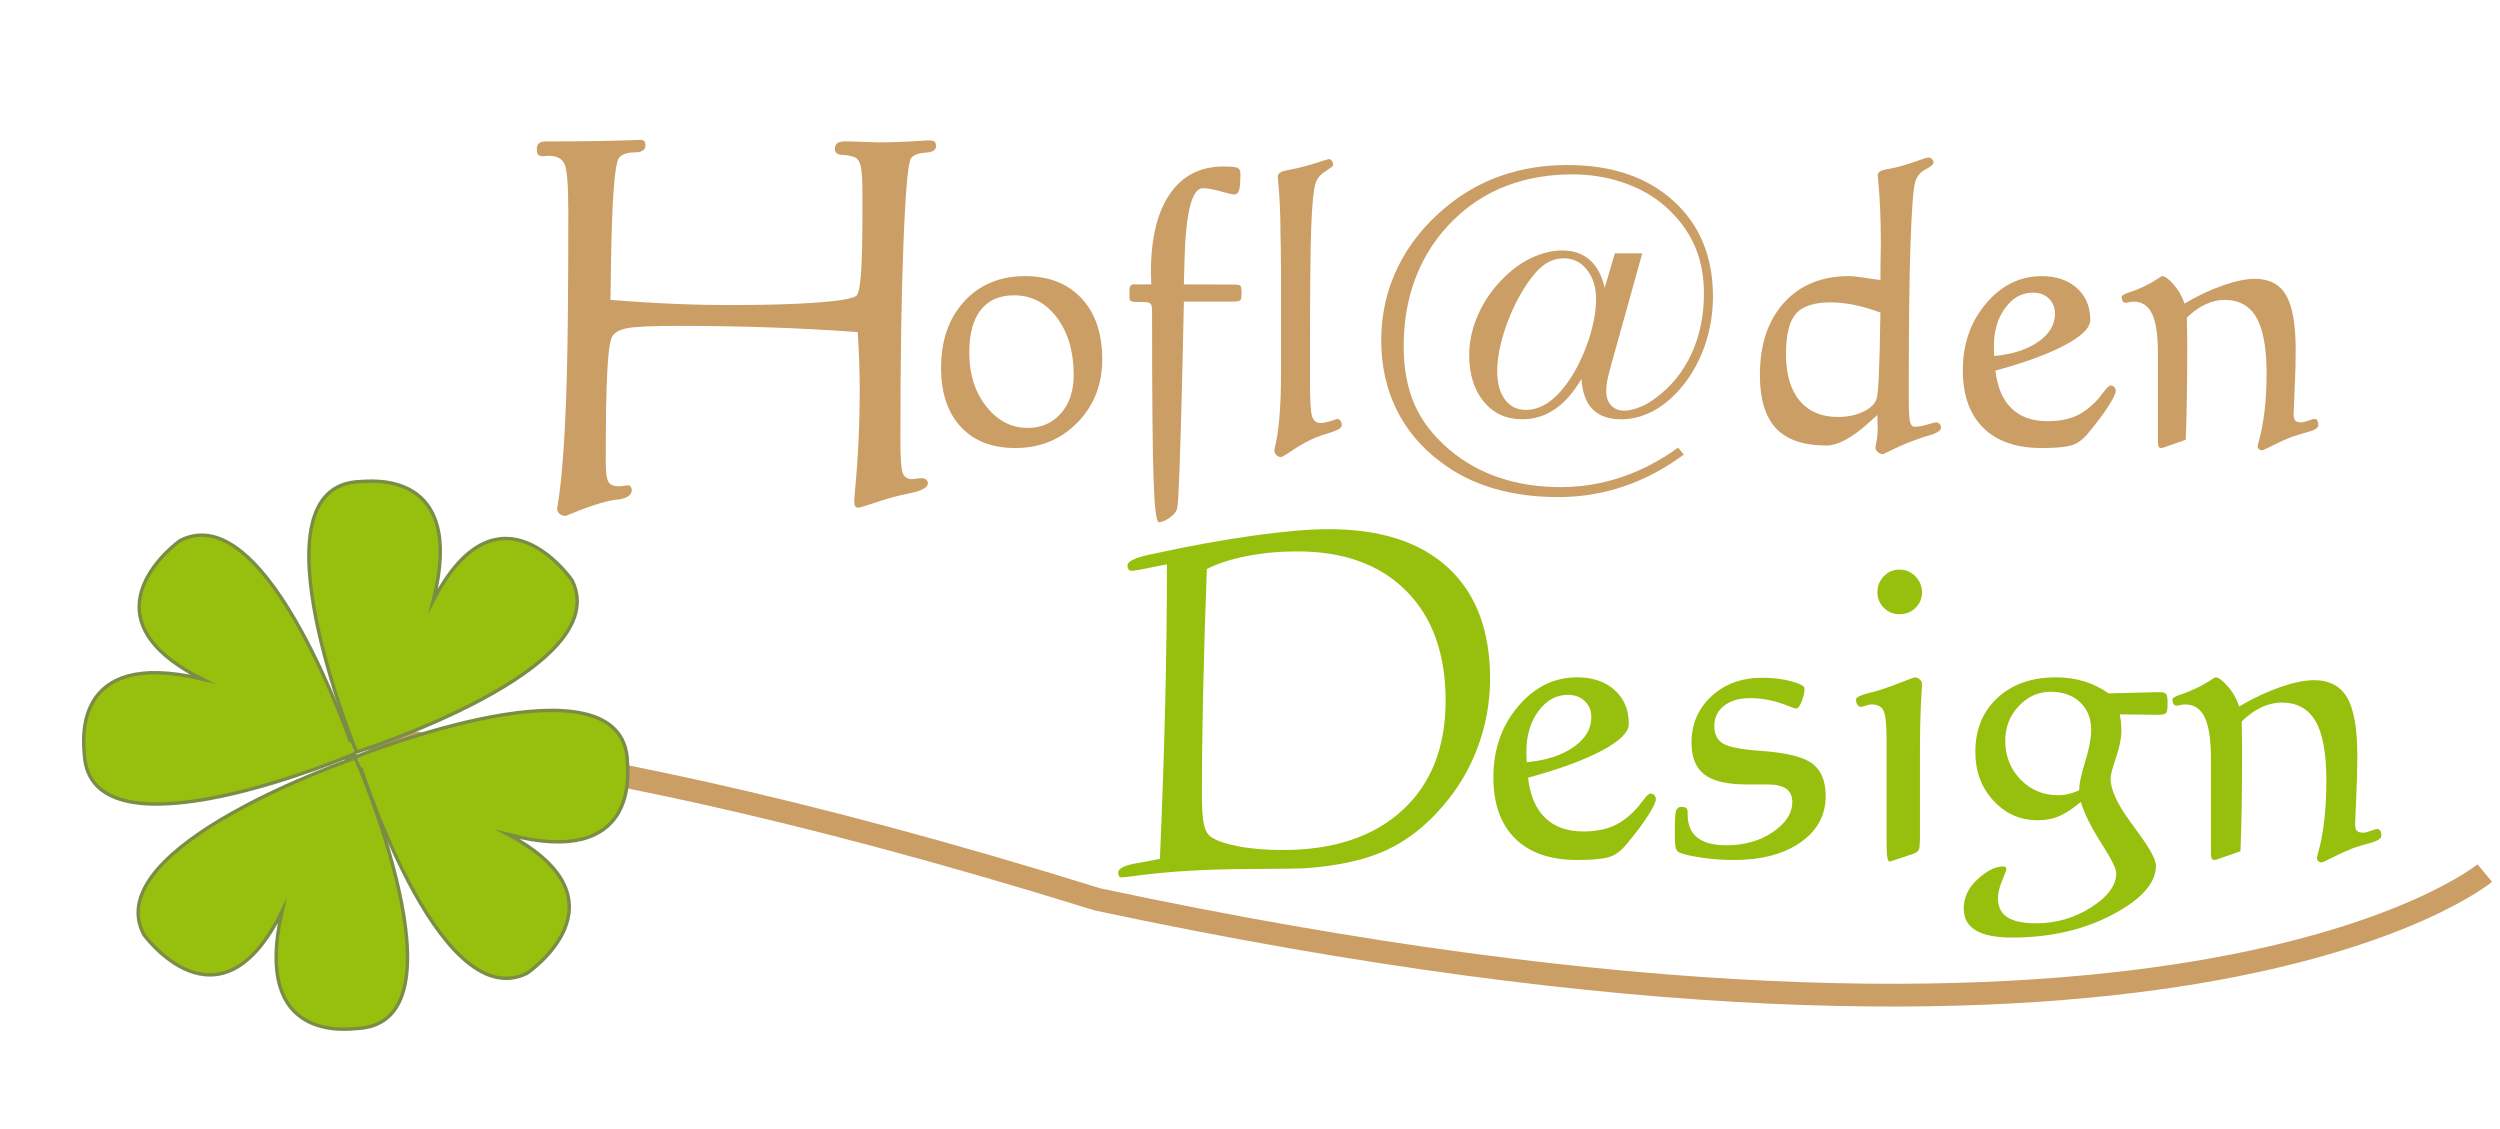 <?xml version="1.0" encoding="utf-8"?>
<!-- Generator: Adobe Illustrator 15.0.0, SVG Export Plug-In  -->
<!DOCTYPE svg PUBLIC "-//W3C//DTD SVG 1.1//EN" "http://www.w3.org/Graphics/SVG/1.1/DTD/svg11.dtd">
<svg version="1.1"
	 xmlns="http://www.w3.org/2000/svg" xmlns:xlink="http://www.w3.org/1999/xlink" xmlns:a="http://ns.adobe.com/AdobeSVGViewerExtensions/3.0/"
	 x="0px" y="0px" width="549px" height="248px" viewBox="-18 -30.719 549 248" enable-background="new -18 -30.719 549 248"
	 xml:space="preserve">
<defs>
</defs>
<path fill="#CA9E64" d="M170.358,42.208c-6.391-0.472-12.889-0.817-19.497-1.035c-6.608-0.218-13.308-0.327-20.097-0.327
	c-5.7,0-9.404,0.173-11.11,0.518c-1.708,0.345-2.796,0.989-3.268,1.933c-0.472,0.872-0.817,3.45-1.035,7.734
	c-0.218,4.285-0.327,10.857-0.327,19.715c0,2.324,0.208,3.794,0.626,4.412c0.417,0.618,1.188,0.926,2.314,0.926
	c0.254,0,0.617-0.036,1.089-0.109c0.471-0.073,0.817-0.109,1.035-0.109c0.145,0,0.291,0.109,0.436,0.327s0.218,0.472,0.218,0.762
	c-0.036,1.054-1.017,1.726-2.941,2.015c-0.4,0.037-0.727,0.073-0.98,0.109c-2.47,0.4-5.991,1.562-10.566,3.486
	c-0.581,0-1.044-0.155-1.389-0.463c-0.346-0.309-0.518-0.681-0.518-1.117c0-0.073,0.036-0.308,0.109-0.708
	c0.399-2.432,0.726-5.174,0.98-8.224c0.471-5.3,0.817-11.927,1.035-19.878s0.327-20.169,0.327-36.653
	c0-5.737-0.291-9.177-0.871-10.321c-0.582-1.144-1.743-1.716-3.485-1.716c-0.146,0-0.364,0.019-0.654,0.055
	c-0.291,0.037-0.49,0.055-0.599,0.055c-0.472,0-0.808-0.118-1.008-0.354c-0.2-0.236-0.299-0.644-0.299-1.225
	c0-0.581,0.164-1.008,0.49-1.28c0.327-0.272,0.872-0.409,1.634-0.409h2.56c5.809,0,11.346-0.09,16.611-0.272
	C121.941,0.019,122.395,0,122.54,0c0.472,0,0.79,0.091,0.953,0.272c0.164,0.183,0.245,0.509,0.245,0.981
	c0,0.98-0.809,1.479-2.423,1.498c-1.616,0.018-2.732,0.408-3.35,1.171c-0.98,1.089-1.58,9.005-1.797,23.746
	c-0.037,3.195-0.073,5.683-0.109,7.461c4.865,0.4,9.458,0.69,13.779,0.871c4.321,0.182,8.532,0.272,12.635,0.272
	c7.734,0,14.042-0.181,18.926-0.544c4.882-0.362,7.761-0.853,8.632-1.47c0.472-0.363,0.817-1.942,1.035-4.738
	c0.218-2.795,0.327-7.244,0.327-13.343v-4.03c0-3.231-0.128-5.365-0.381-6.399c-0.254-1.035-0.69-1.679-1.307-1.933
	c-0.727-0.291-1.634-0.463-2.723-0.518c-1.089-0.055-1.634-0.48-1.634-1.28c0-0.617,0.181-1.053,0.544-1.308
	c0.363-0.253,0.962-0.381,1.797-0.381c0.907,0,2.16,0.037,3.758,0.109c1.597,0.073,2.723,0.109,3.376,0.109
	c2.832,0,5.899-0.109,9.204-0.327c0.98-0.073,1.597-0.109,1.852-0.109c0.653,0,1.089,0.082,1.307,0.245s0.345,0.5,0.381,1.008
	c0,0.871-0.781,1.353-2.342,1.443c-1.562,0.091-2.614,0.5-3.159,1.226c-0.653,0.871-1.207,7.025-1.661,18.463
	c-0.455,11.437-0.681,25.924-0.681,43.461c0,3.921,0.172,6.327,0.518,7.216c0.345,0.89,1.025,1.334,2.042,1.334
	c0.182,0,0.518-0.036,1.008-0.109c0.49-0.072,0.862-0.109,1.117-0.109c0.399,0,0.726,0.109,0.98,0.327
	c0.253,0.218,0.381,0.49,0.381,0.817c-0.037,0.872-1.217,1.562-3.541,2.07c-0.908,0.182-1.67,0.345-2.288,0.49
	c-1.96,0.472-3.958,1.053-5.99,1.743c-2.034,0.69-3.159,1.035-3.377,1.035c-0.363,0-0.618-0.1-0.763-0.3
	c-0.145-0.199-0.218-0.626-0.218-1.28c0-0.218,0.055-0.926,0.164-2.124c0.689-7.262,1.035-14.723,1.035-22.384
	c0-1.669-0.027-3.422-0.082-5.256C170.658,47.591,170.54,45.186,170.358,42.208z"/>
<path fill="#CA9E64" d="M207.095,29.921c5.246,0,9.384,1.627,12.414,4.882c3.03,3.255,4.544,7.715,4.544,13.382
	c0,5.554-1.824,10.191-5.471,13.908c-3.647,3.717-8.191,5.576-13.634,5.576c-5.106,0-9.097-1.557-11.972-4.671
	c-2.876-3.114-4.314-7.42-4.314-12.918c0-6.06,1.697-10.935,5.092-14.624C197.149,31.767,201.596,29.921,207.095,29.921z
	 M204.696,34.129c-3.198,0-5.639,1.073-7.322,3.219c-1.683,2.146-2.524,5.268-2.524,9.363c0,4.713,1.241,8.647,3.724,11.804
	c2.483,3.156,5.519,4.734,9.11,4.734c3.002,0,5.435-1.066,7.301-3.198c1.865-2.131,2.799-4.937,2.799-8.416
	c0-5.134-1.228-9.335-3.683-12.603C211.646,35.764,208.511,34.129,204.696,34.129z"/>
<path fill="#CA9E64" d="M241.979,35.518c-0.084,3.282-0.183,7.785-0.294,13.507c-0.477,20.2-0.87,30.804-1.178,31.814
	c-0.112,0.7-0.639,1.395-1.578,2.083c-0.94,0.688-1.761,1.031-2.462,1.031c-0.533,0-0.912-3.038-1.136-9.111
	c-0.225-6.074-0.337-18.495-0.337-37.263c0-0.869-0.126-1.417-0.379-1.641c-0.252-0.224-0.786-0.337-1.599-0.337h-1.094
	c-0.814,0-1.333-0.063-1.557-0.189c-0.225-0.125-0.336-0.441-0.336-0.946v-1.389c0-0.449,0.077-0.785,0.231-1.01
	c0.154-0.224,0.386-0.336,0.694-0.336h0.674h3.198c0-0.308-0.014-0.75-0.042-1.325c-0.028-0.574-0.042-1.003-0.042-1.284
	c0-7.462,1.381-13.206,4.145-17.231c2.763-4.025,6.67-6.039,11.72-6.039c1.599,0,2.63,0.084,3.093,0.252
	c0.463,0.168,0.694,0.604,0.694,1.305c0,1.823-0.099,3.044-0.295,3.661c-0.196,0.618-0.562,0.925-1.094,0.925
	c-0.309,0-1.291-0.23-2.946-0.694c-1.655-0.463-2.96-0.695-3.914-0.695c-2.413,0-3.759,5.355-4.04,16.065
	c-0.057,2.193-0.099,3.879-0.126,5.06l10.689,0.042c0.981,0,1.557,0.083,1.725,0.25c0.168,0.167,0.252,0.68,0.252,1.54
	c0,0.943-0.099,1.506-0.294,1.686c-0.197,0.18-0.898,0.27-2.104,0.27H241.979z"/>
<path fill="#CA9E64" d="M263.315,51.172V28.196c0-1.347-0.021-2.889-0.063-4.628s-0.063-2.847-0.063-3.325
	c0-3.927-0.168-7.672-0.505-11.235c-0.057-0.533-0.084-0.842-0.084-0.926c0-0.673,0.589-1.122,1.768-1.347
	c0.701-0.14,1.305-0.267,1.81-0.378c1.711-0.364,3.388-0.813,5.028-1.347c1.642-0.533,2.505-0.799,2.588-0.799
	c0.253,0,0.478,0.126,0.674,0.378c0.196,0.253,0.294,0.562,0.294,0.926c0,0.196-0.567,0.66-1.704,1.389
	c-1.136,0.729-1.858,1.614-2.167,2.651c-0.449,1.458-0.765,4.649-0.947,9.573c-0.183,4.923-0.273,14.609-0.273,29.057v4.881
	c0,4.012,0.147,6.53,0.442,7.553c0.294,1.025,0.891,1.537,1.788,1.537c0.729,0,1.536-0.148,2.421-0.442
	c0.883-0.295,1.338-0.442,1.367-0.442c0.252,0,0.476,0.141,0.673,0.421c0.195,0.28,0.294,0.604,0.294,0.968
	c0,0.562-0.869,1.108-2.608,1.642c-1.235,0.365-2.23,0.701-2.988,1.01c-1.711,0.701-3.373,1.599-4.986,2.693
	s-2.532,1.642-2.756,1.642c-0.394,0-0.736-0.148-1.031-0.442c-0.295-0.295-0.442-0.639-0.442-1.031c0-0.056,0.028-0.21,0.085-0.463
	C262.853,64.035,263.315,58.522,263.315,51.172z"/>
<path fill="#CA9E64" d="M329.298,52.477c-1.74,2.974-3.689,5.197-5.849,6.67c-2.161,1.472-4.545,2.209-7.154,2.209
	c-3.508,0-6.326-1.291-8.458-3.872c-2.133-2.581-3.198-6.002-3.198-10.267c0-3.03,0.687-6.06,2.062-9.089
	c1.374-3.03,3.311-5.737,5.807-8.122c1.824-1.795,3.844-3.198,6.061-4.208c2.215-1.01,4.39-1.515,6.522-1.515
	c2.44,0,4.446,0.694,6.018,2.083c1.57,1.389,2.665,3.43,3.283,6.123l2.229-7.574h6.018l-7.153,25.669
	c0,0.057-0.015,0.127-0.043,0.21c-0.478,1.656-0.715,3.115-0.715,4.376c0,1.319,0.357,2.364,1.072,3.135
	c0.717,0.772,1.677,1.157,2.884,1.157c0.953,0,2.062-0.246,3.323-0.736c1.263-0.491,2.456-1.171,3.577-2.042
	c3.423-2.524,6.046-5.764,7.869-9.72c1.823-3.956,2.735-8.375,2.735-13.256c0-3.927-0.701-7.462-2.104-10.604
	c-1.404-3.141-3.549-5.989-6.438-8.542c-2.525-2.216-5.555-3.935-9.09-5.154c-3.535-1.221-7.28-1.831-11.235-1.831
	c-5.246,0-10.037,0.821-14.371,2.461c-4.334,1.642-8.199,4.103-11.593,7.386c-3.648,3.535-6.411,7.652-8.29,12.351
	c-1.88,4.699-2.819,9.883-2.819,15.549c0,4.91,0.8,9.181,2.399,12.813c1.598,3.633,4.138,6.922,7.615,9.868
	c3.198,2.721,6.859,4.776,10.983,6.165s8.613,2.083,13.466,2.083c4.573,0,9.027-0.73,13.361-2.188s8.479-3.619,12.435-6.48
	l1.263,1.515c-4.152,3.086-8.543,5.414-13.172,6.986c-4.628,1.571-9.426,2.356-14.392,2.356c-5.246,0-10.044-0.652-14.392-1.957
	c-4.35-1.304-8.191-3.248-11.53-5.829c-4.235-3.17-7.456-7.02-9.658-11.551c-2.202-4.53-3.303-9.559-3.303-15.085
	c0-5.723,1.205-11.067,3.619-16.033c2.412-4.966,5.919-9.355,10.52-13.171c3.676-3.085,7.757-5.407,12.246-6.964
	c4.488-1.557,9.313-2.335,14.476-2.335c9.734,0,17.499,2.624,23.292,7.869c5.792,5.247,8.689,12.246,8.689,20.999
	c0,4.404-0.813,8.57-2.44,12.498c-1.628,3.928-3.913,7.238-6.858,9.932c-1.6,1.458-3.332,2.581-5.198,3.367
	c-1.865,0.786-3.752,1.178-5.659,1.178c-2.722,0-4.812-0.737-6.27-2.209C330.28,57.673,329.466,55.451,329.298,52.477z
	 M325.427,26.007c-1.516,0-2.903,0.436-4.166,1.305c-1.263,0.87-2.554,2.272-3.871,4.208c-2.021,3.03-3.627,6.312-4.819,9.847
	c-1.191,3.535-1.788,6.69-1.788,9.468c0,2.609,0.569,4.67,1.705,6.186c1.136,1.515,2.657,2.272,4.565,2.272
	c1.852,0,3.619-0.624,5.302-1.872c1.684-1.248,3.311-3.121,4.882-5.618c1.6-2.637,2.875-5.477,3.829-8.522
	c0.954-3.043,1.431-5.813,1.431-8.31c0-2.609-0.666-4.755-1.999-6.439C329.164,26.849,327.474,26.007,325.427,26.007z"/>
<path fill="#CA9E64" d="M394.271,60.43c-0.477,0.393-1.108,0.954-1.894,1.684c-3.702,3.339-6.804,5.007-9.3,5.007
	c-4.994,0-8.676-1.254-11.046-3.765c-2.37-2.511-3.557-6.418-3.557-11.72c0-6.676,1.762-11.964,5.281-15.864
	c3.521-3.9,8.283-5.85,14.287-5.85c0.841,0,2.026,0.127,3.556,0.378c1.528,0.253,2.644,0.407,3.346,0.463
	c0-2.244,0.027-4.656,0.085-7.238c0-0.701,0-1.136,0-1.305c0-4.881-0.197-9.369-0.591-13.465c-0.056-0.561-0.083-0.898-0.083-1.01
	c0-0.645,0.674-1.08,2.019-1.304c0.365-0.056,0.674-0.112,0.927-0.169c1.542-0.308,3.227-0.785,5.05-1.43s2.861-0.968,3.113-0.968
	c0.309,0,0.575,0.112,0.8,0.336c0.225,0.225,0.336,0.491,0.336,0.799c0,0.365-0.575,0.849-1.724,1.451
	c-1.15,0.604-1.909,1.495-2.272,2.673c-0.45,1.572-0.8,6.109-1.053,13.613c-0.252,7.504-0.379,17.331-0.379,29.478v5.091
	c0,2.414,0.091,3.963,0.274,4.651c0.182,0.688,0.539,1.03,1.073,1.03c0.757,0,1.668-0.161,2.735-0.483
	c1.064-0.323,1.71-0.484,1.936-0.484c0.279,0,0.525,0.113,0.735,0.337c0.211,0.224,0.315,0.491,0.315,0.799
	c0,0.645-0.813,1.206-2.44,1.683c-0.954,0.28-1.739,0.533-2.356,0.757c-1.964,0.674-3.767,1.41-5.407,2.209
	c-1.641,0.8-2.476,1.2-2.504,1.2c-0.393,0-0.771-0.147-1.137-0.442c-0.364-0.294-0.546-0.596-0.546-0.904
	c0-0.113,0.027-0.323,0.084-0.631c0.28-1.319,0.421-2.637,0.421-3.956c0-0.056-0.015-0.196-0.043-0.421
	C394.284,61.903,394.271,61.16,394.271,60.43z M394.944,37.917c-1.964-0.73-3.865-1.284-5.702-1.663
	c-1.838-0.379-3.584-0.568-5.238-0.568c-3.648,0-6.193,0.835-7.639,2.504c-1.445,1.67-2.167,4.623-2.167,8.858
	c0,4.405,0.995,7.807,2.988,10.205c1.991,2.398,4.81,3.598,8.458,3.598c2.02,0,3.829-0.372,5.429-1.115
	c1.6-0.742,2.608-1.69,3.029-2.841c0.196-0.617,0.357-2.229,0.483-4.839C394.713,49.447,394.832,44.733,394.944,37.917z"/>
<path fill="#CA9E64" d="M420.193,50.667c0.421,3.647,1.599,6.411,3.534,8.29s4.572,2.82,7.912,2.82c2.439,0,4.536-0.394,6.29-1.178
	c1.753-0.786,3.443-2.119,5.071-3.998c0.279-0.336,0.63-0.785,1.052-1.346c0.617-0.87,1.107-1.305,1.473-1.305
	c0.308,0,0.568,0.113,0.778,0.337c0.211,0.224,0.315,0.491,0.315,0.799c0,0.589-0.568,1.768-1.704,3.535
	c-1.137,1.768-2.63,3.746-4.482,5.933c-1.15,1.375-2.397,2.237-3.744,2.588s-3.465,0.526-6.354,0.526
	c-5.555,0-9.825-1.479-12.813-4.44c-2.988-2.959-4.481-7.174-4.481-12.646c0-5.75,1.696-10.632,5.092-14.644
	c3.395-4.012,7.462-6.018,12.203-6.018c3.227,0,5.814,0.878,7.765,2.63c1.948,1.753,2.925,4.089,2.925,7.006
	c0,1.684-1.831,3.507-5.493,5.472C431.87,46.993,426.757,48.872,420.193,50.667z M419.939,47.469c4.04-0.393,7.273-1.445,9.7-3.156
	c2.426-1.71,3.64-3.759,3.64-6.144c0-1.346-0.449-2.454-1.346-3.324c-0.899-0.869-2.063-1.304-3.492-1.304
	c-2.414,0-4.448,1.122-6.104,3.367s-2.482,5.049-2.482,8.416c0,0.336,0.007,0.688,0.021,1.052
	C419.891,46.74,419.912,47.105,419.939,47.469z"/>
<path fill="#CA9E64" d="M455.877,66.111V46.796c0-3.956-0.428-6.824-1.283-8.606c-0.856-1.781-2.209-2.672-4.062-2.672
	c-0.252,0-0.567,0.042-0.946,0.126c-0.379,0.084-0.639,0.127-0.778,0.127c-0.281,0-0.498-0.112-0.652-0.337
	c-0.154-0.225-0.231-0.547-0.231-0.968c0-0.28,0.532-0.603,1.599-0.968c0.785-0.253,1.402-0.476,1.853-0.673
	c1.71-0.701,3.296-1.543,4.755-2.526c0.393-0.251,0.616-0.378,0.674-0.378c0.588,0,1.415,0.597,2.481,1.789
	c1.066,1.193,1.88,2.603,2.44,4.229c2.834-1.684,5.64-3.009,8.417-3.977s5.119-1.452,7.027-1.452c3.17,0,5.456,1.2,6.859,3.599
	c1.402,2.398,2.104,6.432,2.104,12.099c0,2.608-0.077,5.485-0.231,8.626c-0.154,3.143-0.231,4.938-0.231,5.386
	c0,0.702,0.127,1.178,0.379,1.431c0.253,0.253,0.702,0.379,1.347,0.379c0.337,0,0.835-0.126,1.495-0.379
	c0.657-0.252,1.142-0.378,1.451-0.378c0.224,0,0.406,0.126,0.547,0.378c0.14,0.253,0.21,0.589,0.21,1.01
	c0,0.589-0.8,1.095-2.397,1.515c-1.348,0.365-2.498,0.716-3.451,1.052c-1.375,0.533-2.757,1.157-4.146,1.873
	c-1.389,0.715-2.167,1.073-2.335,1.073c-0.281,0-0.521-0.091-0.715-0.274c-0.197-0.182-0.296-0.414-0.296-0.694
	c0-0.057,0.057-0.267,0.169-0.632c1.205-4.151,1.81-9.258,1.81-15.317c0-5.583-0.744-9.664-2.23-12.246
	c-1.487-2.581-3.816-3.872-6.985-3.872c-1.431,0-2.854,0.336-4.271,1.01c-1.418,0.673-2.756,1.641-4.019,2.903
	c0,0.394,0.014,1.214,0.042,2.461c0.028,1.249,0.043,2.294,0.043,3.136c0,4.292-0.029,8.269-0.085,11.93
	c-0.057,3.661-0.142,6.754-0.253,9.279l-4.923,1.725c-0.028,0-0.085,0.014-0.169,0.042c-0.083,0.027-0.196,0.042-0.337,0.042
	c-0.252,0-0.428-0.113-0.525-0.337C455.926,67.106,455.877,66.7,455.877,66.111z"/>
<path fill="#97BF0D" d="M236.717,157.886c0.531-12.315,0.921-23.769,1.17-34.358c0.249-10.589,0.373-20.696,0.373-30.323
	c-2.722,0.564-4.639,0.945-5.751,1.145c-1.113,0.199-1.785,0.299-2.017,0.299c-0.266,0-0.481-0.107-0.647-0.324
	c-0.167-0.215-0.249-0.505-0.249-0.871c0-0.897,1.626-1.693,4.88-2.39c0.365-0.067,0.68-0.133,0.946-0.2
	c7.768-1.693,15.029-3.013,21.785-3.958c6.755-0.946,12.273-1.42,16.557-1.42c11.419,0,20.183,2.839,26.291,8.515
	c6.107,5.677,9.161,13.776,9.161,24.3c0,5.179-0.896,10.183-2.688,15.013s-4.365,9.17-7.718,13.021
	c-3.719,4.349-7.852,7.568-12.398,9.659c-4.549,2.092-10.407,3.403-17.578,3.935c-1.626,0.1-5.336,0.157-11.129,0.174
	c-5.793,0.018-10.764,0.157-14.913,0.423c-4.117,0.232-8.333,0.647-12.648,1.245c-1.063,0.132-1.693,0.199-1.892,0.199
	s-0.366-0.092-0.498-0.274c-0.133-0.183-0.199-0.439-0.199-0.771c0-0.962,1.477-1.676,4.432-2.141
	C233.879,158.45,235.456,158.152,236.717,157.886z M247.024,94.249c-0.365,9.794-0.639,18.896-0.821,27.313
	c-0.183,8.415-0.274,15.76-0.274,22.033c0,2.987,0.132,5.146,0.398,6.473c0.265,1.329,0.73,2.274,1.394,2.839
	c1.162,0.896,3.17,1.627,6.025,2.191c2.854,0.564,6.157,0.846,9.908,0.846c11.187,0,19.95-2.903,26.292-8.714
	c6.34-5.808,9.511-13.843,9.511-24.101c0-10.257-2.881-18.281-8.64-24.075c-5.76-5.792-13.735-8.688-23.927-8.688
	c-3.917,0-7.635,0.349-11.153,1.045S249.315,93.054,247.024,94.249z"/>
<path fill="#97BF0D" d="M317.553,140.066c0.447,3.875,1.699,6.812,3.756,8.809s4.858,2.996,8.406,2.996
	c2.594,0,4.821-0.418,6.685-1.252c1.862-0.835,3.659-2.251,5.388-4.248c0.298-0.357,0.671-0.834,1.118-1.431
	c0.655-0.924,1.177-1.387,1.565-1.387c0.327,0,0.604,0.12,0.826,0.358c0.225,0.238,0.336,0.521,0.336,0.85
	c0,0.626-0.604,1.878-1.811,3.756c-1.208,1.878-2.795,3.979-4.763,6.304c-1.223,1.461-2.548,2.377-3.979,2.75
	c-1.431,0.373-3.682,0.56-6.752,0.56c-5.902,0-10.439-1.572-13.615-4.718c-3.174-3.145-4.762-7.623-4.762-13.437
	c0-6.11,1.803-11.297,5.41-15.56s7.93-6.395,12.967-6.395c3.428,0,6.178,0.933,8.25,2.795c2.071,1.863,3.107,4.345,3.107,7.444
	c0,1.789-1.945,3.727-5.835,5.813S324.527,138.159,317.553,140.066z M317.284,136.668c4.292-0.417,7.728-1.535,10.307-3.354
	c2.578-1.817,3.868-3.994,3.868-6.528c0-1.431-0.478-2.607-1.432-3.532c-0.954-0.923-2.19-1.386-3.711-1.386
	c-2.564,0-4.725,1.192-6.483,3.577s-2.638,5.365-2.638,8.942c0,0.357,0.007,0.73,0.021,1.118
	C317.232,135.894,317.254,136.281,317.284,136.668z"/>
<path fill="#97BF0D" d="M362.803,158.131c-2.445,0-4.785-0.164-7.021-0.492s-3.845-0.686-4.829-1.073
	c-0.447-0.179-0.753-0.477-0.916-0.895c-0.164-0.417-0.246-1.46-0.246-3.13v-1.296c0-2.146,0.096-3.48,0.291-4.002
	c0.193-0.521,0.617-0.783,1.273-0.783c0.447,0.03,0.768,0.128,0.961,0.291c0.194,0.164,0.291,0.41,0.291,0.738v0.626
	c0,2.266,0.708,3.964,2.124,5.097c1.415,1.134,3.524,1.699,6.327,1.699c3.994,0,7.414-0.969,10.262-2.906
	c2.846-1.938,4.27-4.143,4.27-6.617c0-1.312-0.447-2.281-1.341-2.907c-0.895-0.626-2.28-0.938-4.159-0.938h-4.561
	c-4.263,0-7.34-0.723-9.232-2.169c-1.894-1.445-2.84-3.778-2.84-6.997c0-4.084,1.461-7.482,4.382-10.195
	c2.921-2.712,6.647-4.068,11.179-4.068c2.324,0,4.449,0.261,6.371,0.782c1.923,0.522,2.885,1.051,2.885,1.588
	c0,0.864-0.209,1.811-0.627,2.839s-0.82,1.543-1.207,1.543c-0.238,0-0.76-0.164-1.564-0.492c-2.893-1.191-5.738-1.788-8.541-1.788
	c-2.385,0-4.292,0.559-5.723,1.677c-1.431,1.117-2.146,2.601-2.146,4.448c0,1.789,0.641,3.078,1.923,3.868
	c1.281,0.79,4.218,1.334,8.809,1.632c5.396,0.418,9.032,1.363,10.91,2.839s2.817,3.823,2.817,7.043
	c0,4.203-1.842,7.594-5.523,10.172C373.719,156.842,368.854,158.131,362.803,158.131z"/>
<path fill="#97BF0D" d="M403.625,133.314v20.211c0,0.417-0.029,0.864-0.089,1.341c0,0.12,0,0.194,0,0.224
	c0,0.418-0.097,0.753-0.29,1.006c-0.195,0.254-0.53,0.47-1.007,0.648c-1.073,0.358-2.206,0.738-3.397,1.141
	c-1.193,0.402-1.805,0.604-1.834,0.604c-0.238,0-0.418-0.269-0.537-0.805c-0.119-0.537-0.178-1.893-0.178-4.069v-22.043
	c0-3.368-0.239-5.478-0.716-6.327c-0.478-0.85-1.341-1.274-2.593-1.274c-0.329,0-0.754,0.089-1.275,0.269
	c-0.521,0.179-0.857,0.268-1.006,0.268c-0.328,0-0.597-0.148-0.805-0.447c-0.209-0.297-0.313-0.699-0.313-1.207
	c0.029-0.447,0.908-0.894,2.638-1.341c1.222-0.298,2.235-0.582,3.04-0.85c1.461-0.477,2.996-1.035,4.605-1.677
	c1.609-0.641,2.52-0.962,2.729-0.962c0.297,0,0.617,0.149,0.961,0.447c0.342,0.299,0.514,0.597,0.514,0.895
	c0,0.119-0.016,0.478-0.045,1.073C403.76,124.581,403.625,128.873,403.625,133.314z M399.109,94.369c1.371,0,2.541,0.492,3.51,1.476
	c0.969,0.984,1.453,2.146,1.453,3.488c0,1.371-0.477,2.519-1.431,3.442c-0.954,0.925-2.132,1.387-3.532,1.387
	c-1.342,0-2.481-0.47-3.42-1.409c-0.939-0.938-1.409-2.079-1.409-3.42c0-1.371,0.47-2.541,1.409-3.511
	C396.628,94.854,397.768,94.369,399.109,94.369z"/>
<path fill="#97BF0D" d="M438.949,145.388c-1.818,1.52-3.428,2.57-4.829,3.151c-1.401,0.582-2.937,0.872-4.605,0.872
	c-3.845,0-7.095-1.431-9.747-4.292c-2.654-2.861-3.98-6.438-3.98-10.731c0-4.918,1.625-8.875,4.875-11.871
	c3.248-2.996,7.512-4.494,12.787-4.494c2.206,0,4.271,0.291,6.193,0.872c1.922,0.581,3.733,1.469,5.432,2.66l10.463-0.268h0.716
	c0.745,0,1.222,0.134,1.431,0.402s0.313,0.895,0.313,1.878v0.491c0,1.044-0.128,1.67-0.38,1.879c-0.254,0.208-0.888,0.313-1.9,0.313
	l-8.228-0.09c0.118,0.537,0.208,1.096,0.269,1.677c0.059,0.582,0.09,1.216,0.09,1.9c0,1.67-0.396,3.652-1.186,5.947
	c-0.79,2.296-1.186,3.816-1.186,4.561c0,1.163,0.351,2.526,1.051,4.092c0.701,1.564,1.781,3.346,3.242,5.343
	c0.477,0.687,1.133,1.595,1.968,2.728c2.474,3.369,3.711,5.693,3.711,6.976c0,3.815-3.183,7.399-9.546,10.753
	c-6.365,3.354-13.721,5.03-22.066,5.03c-3.576,0-6.237-0.529-7.98-1.587c-1.744-1.059-2.616-2.646-2.616-4.762
	c0-2.475,1.021-4.636,3.063-6.483c2.042-1.849,3.882-2.772,5.522-2.772c0.297,0,0.498,0.045,0.604,0.134
	c0.104,0.09,0.156,0.269,0.156,0.537c0,0.179-0.306,0.99-0.916,2.437c-0.611,1.445-0.917,2.734-0.917,3.867
	c0,1.879,0.678,3.265,2.034,4.159c1.356,0.894,3.48,1.341,6.371,1.341c4.383,0,8.406-1.17,12.073-3.51
	c3.667-2.341,5.499-4.837,5.499-7.489c0-0.984-1.103-3.197-3.309-6.64C441.215,150.954,439.725,147.951,438.949,145.388z
	 M438.592,142.839v-0.224c0-1.222,0.439-3.257,1.318-6.104s1.319-5.135,1.319-6.863c0-2.563-0.813-4.612-2.437-6.148
	c-1.625-1.535-3.794-2.303-6.506-2.303c-2.684,0-5.008,1.051-6.976,3.152s-2.951,4.628-2.951,7.579c0,3.398,1.118,6.245,3.354,8.54
	c2.235,2.296,4.978,3.443,8.228,3.443c0.775,0,1.543-0.09,2.303-0.269S437.787,143.196,438.592,142.839z"/>
<path fill="#97BF0D" d="M467.521,156.477v-20.523c0-4.203-0.454-7.251-1.364-9.145c-0.909-1.893-2.347-2.839-4.314-2.839
	c-0.268,0-0.604,0.045-1.006,0.134c-0.402,0.09-0.678,0.135-0.827,0.135c-0.298,0-0.53-0.119-0.692-0.358
	c-0.165-0.238-0.246-0.581-0.246-1.028c0-0.298,0.565-0.641,1.699-1.028c0.834-0.269,1.49-0.506,1.967-0.715
	c1.818-0.745,3.502-1.64,5.053-2.684c0.417-0.268,0.655-0.402,0.715-0.402c0.627,0,1.506,0.634,2.639,1.9
	c1.133,1.268,1.996,2.766,2.594,4.494c3.01-1.789,5.99-3.197,8.941-4.226s5.44-1.543,7.468-1.543c3.368,0,5.798,1.274,7.288,3.823
	s2.236,6.834,2.236,12.855c0,2.771-0.083,5.828-0.246,9.166c-0.164,3.339-0.246,5.247-0.246,5.723c0,0.746,0.134,1.252,0.402,1.521
	c0.268,0.269,0.744,0.402,1.431,0.402c0.358,0,0.887-0.134,1.587-0.402s1.215-0.402,1.543-0.402c0.238,0,0.432,0.134,0.582,0.402
	c0.148,0.269,0.223,0.626,0.223,1.073c0,0.626-0.85,1.163-2.549,1.609c-1.431,0.388-2.653,0.761-3.666,1.118
	c-1.461,0.566-2.929,1.229-4.404,1.99c-1.476,0.76-2.303,1.14-2.481,1.14c-0.298,0-0.552-0.097-0.761-0.291
	c-0.209-0.193-0.313-0.439-0.313-0.737c0-0.061,0.059-0.283,0.179-0.671c1.281-4.411,1.923-9.837,1.923-16.275
	c0-5.932-0.791-10.269-2.37-13.012c-1.58-2.742-4.054-4.113-7.423-4.113c-1.52,0-3.033,0.357-4.537,1.073
	c-1.506,0.715-2.93,1.743-4.271,3.085c0,0.418,0.015,1.29,0.044,2.615c0.029,1.327,0.045,2.438,0.045,3.332
	c0,4.561-0.029,8.786-0.089,12.676s-0.149,7.177-0.269,9.859l-5.231,1.833c-0.03,0-0.089,0.015-0.179,0.045
	c-0.09,0.029-0.209,0.045-0.357,0.045c-0.269,0-0.455-0.12-0.559-0.358C467.572,157.534,467.521,157.103,467.521,156.477z"/>
<path fill="none" stroke="#CA9E64" stroke-width="5" stroke-miterlimit="10" d="M527.648,161.01c0,0-67.648,56.271-304.648,5.771
	c-135-42-188-36-188-36"/>
<path fill="#97BF0D" stroke="#7B8C45" stroke-width="0.75" stroke-miterlimit="10" d="M107.617,96.698
	c0,0-16.019-23.297-30.441,4.385c7.287-28.853-13.951-26.127-16.099-26.05c-24.836,0.848-0.786,59.398-0.786,59.398
	S117.458,116.324,107.617,96.698z"/>
<path fill="#97BF0D" stroke="#7B8C45" stroke-width="0.75" stroke-miterlimit="10" d="M97.718,183.024
	c0,0,23.436-15.813-4.117-30.478c28.788,7.537,26.249-13.727,26.189-15.873c-0.632-24.843-59.39-1.305-59.39-1.305
	S78.006,192.691,97.718,183.024z"/>
<path fill="#97BF0D" stroke="#7B8C45" stroke-width="0.75" stroke-miterlimit="10" d="M13.586,174.525
	c0,0,16.541,22.929,30.334-5.071c-6.632,29.009,14.538,25.806,16.684,25.679c24.811-1.41-0.557-59.4-0.557-59.4
	S3.303,155.125,13.586,174.525z"/>
<path fill="#97BF0D" stroke="#7B8C45" stroke-width="0.75" stroke-miterlimit="10" d="M21.531,87.999
	c0,0-23.073,16.339,4.807,30.378c-28.952-6.889-25.933,14.311-25.825,16.457c1.194,24.822,59.403-0.037,59.403-0.037
	S41.021,77.885,21.531,87.999z"/>
</svg>
